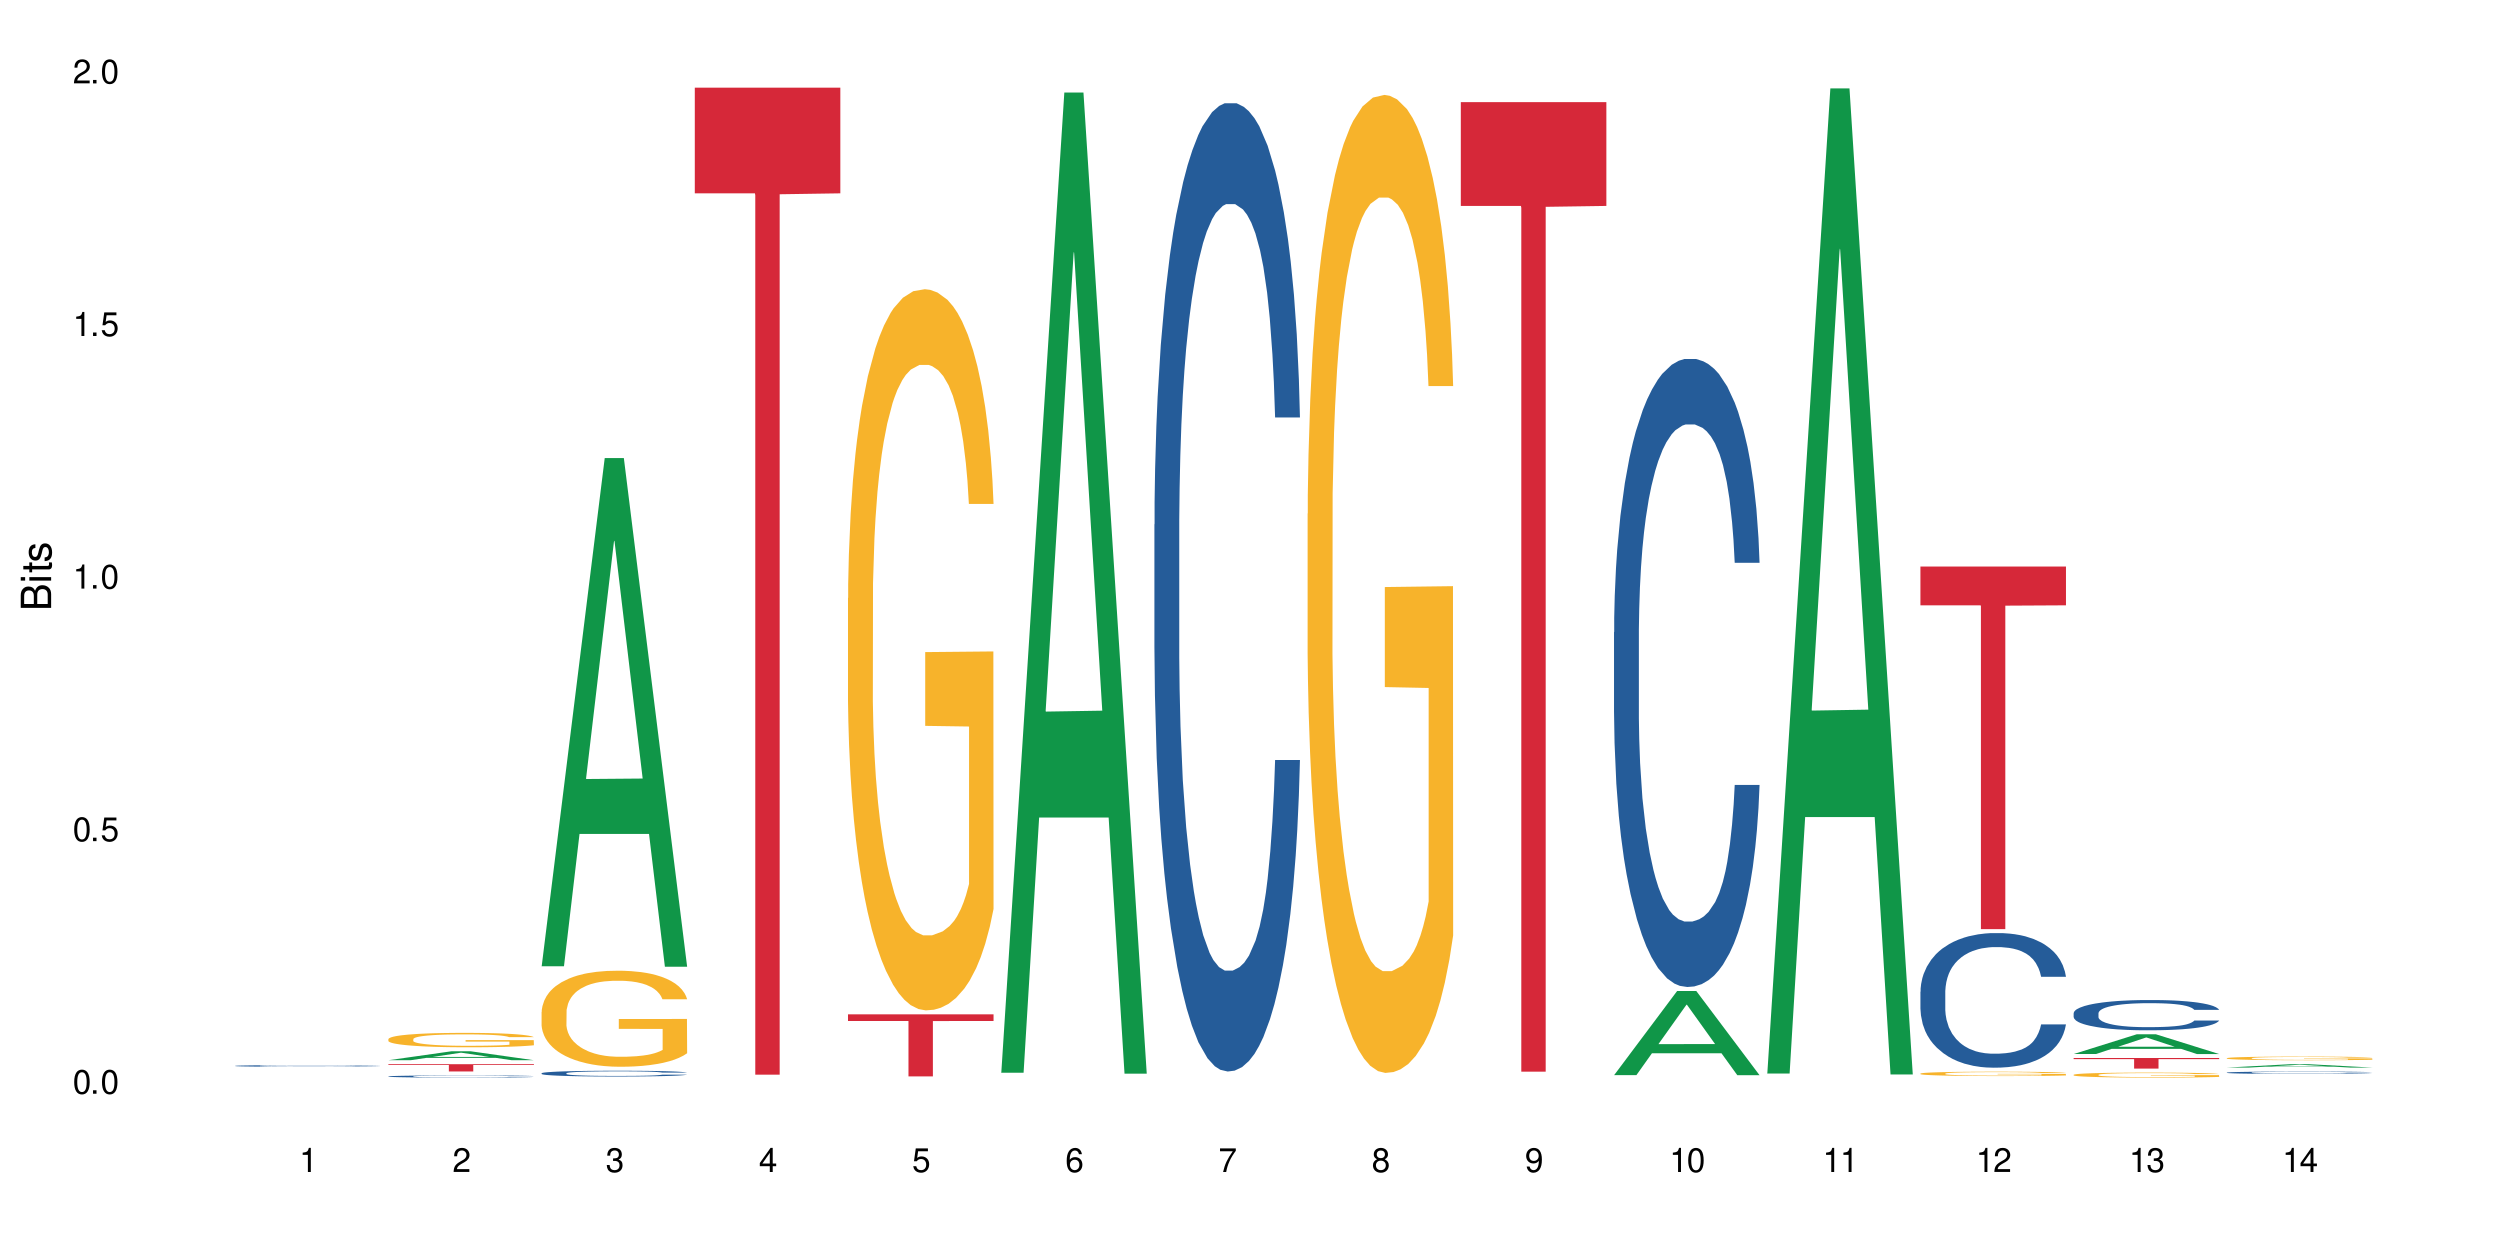 <?xml version="1.0" encoding="UTF-8"?>
<svg xmlns="http://www.w3.org/2000/svg" xmlns:xlink="http://www.w3.org/1999/xlink" width="720" height="360" viewBox="0 0 720 360">
<defs>
<g>
<g id="glyph-0-0">
</g>
<g id="glyph-0-1">
<path d="M 2.641 -6.938 C 2 -6.938 1.422 -6.656 1.078 -6.172 C 0.641 -5.562 0.406 -4.641 0.406 -3.359 C 0.406 -1.016 1.188 0.219 2.641 0.219 C 4.078 0.219 4.859 -1.016 4.859 -3.297 C 4.859 -4.641 4.656 -5.547 4.203 -6.172 C 3.844 -6.656 3.281 -6.938 2.641 -6.938 Z M 2.641 -6.188 C 3.547 -6.188 4 -5.25 4 -3.375 C 4 -1.406 3.562 -0.484 2.625 -0.484 C 1.734 -0.484 1.281 -1.438 1.281 -3.344 C 1.281 -5.25 1.734 -6.188 2.641 -6.188 Z M 2.641 -6.188 "/>
</g>
<g id="glyph-0-2">
<path d="M 1.828 -1 L 0.828 -1 L 0.828 0 L 1.828 0 Z M 1.828 -1 "/>
</g>
<g id="glyph-0-3">
<path d="M 4.562 -6.797 L 1.062 -6.797 L 0.547 -3.094 L 1.328 -3.094 C 1.719 -3.562 2.047 -3.734 2.578 -3.734 C 3.484 -3.734 4.062 -3.109 4.062 -2.094 C 4.062 -1.125 3.484 -0.531 2.578 -0.531 C 1.828 -0.531 1.375 -0.906 1.188 -1.672 L 0.328 -1.672 C 0.453 -1.109 0.547 -0.844 0.75 -0.594 C 1.125 -0.078 1.828 0.219 2.594 0.219 C 3.969 0.219 4.922 -0.781 4.922 -2.219 C 4.922 -3.562 4.031 -4.484 2.719 -4.484 C 2.25 -4.484 1.859 -4.359 1.469 -4.062 L 1.734 -5.969 L 4.562 -5.969 Z M 4.562 -6.797 "/>
</g>
<g id="glyph-0-4">
<path d="M 2.484 -4.938 L 2.484 0 L 3.328 0 L 3.328 -6.938 L 2.766 -6.938 C 2.469 -5.875 2.281 -5.734 0.984 -5.562 L 0.984 -4.938 Z M 2.484 -4.938 "/>
</g>
<g id="glyph-0-5">
<path d="M 4.859 -0.828 L 1.281 -0.828 C 1.359 -1.406 1.672 -1.781 2.5 -2.281 L 3.469 -2.828 C 4.406 -3.344 4.906 -4.062 4.906 -4.906 C 4.906 -5.484 4.672 -6.031 4.266 -6.406 C 3.859 -6.766 3.375 -6.938 2.719 -6.938 C 1.859 -6.938 1.219 -6.625 0.844 -6.031 C 0.609 -5.672 0.5 -5.234 0.484 -4.531 L 1.328 -4.531 C 1.359 -5.016 1.406 -5.281 1.531 -5.516 C 1.75 -5.938 2.188 -6.203 2.703 -6.203 C 3.469 -6.203 4.031 -5.641 4.031 -4.891 C 4.031 -4.344 3.719 -3.859 3.125 -3.516 L 2.234 -3 C 0.812 -2.172 0.406 -1.531 0.328 -0.016 L 4.859 -0.016 Z M 4.859 -0.828 "/>
</g>
<g id="glyph-0-6">
<path d="M 2.125 -3.188 L 2.578 -3.188 C 3.5 -3.188 3.984 -2.766 3.984 -1.922 C 3.984 -1.062 3.469 -0.531 2.594 -0.531 C 1.656 -0.531 1.203 -1 1.156 -2.016 L 0.312 -2.016 C 0.344 -1.453 0.438 -1.094 0.609 -0.781 C 0.953 -0.109 1.625 0.219 2.547 0.219 C 3.953 0.219 4.859 -0.625 4.859 -1.938 C 4.859 -2.828 4.516 -3.297 3.703 -3.594 C 4.344 -3.844 4.656 -4.328 4.656 -5.031 C 4.656 -6.219 3.875 -6.938 2.578 -6.938 C 1.203 -6.938 0.484 -6.172 0.453 -4.703 L 1.297 -4.703 C 1.312 -5.125 1.344 -5.359 1.453 -5.578 C 1.641 -5.969 2.062 -6.203 2.594 -6.203 C 3.344 -6.203 3.797 -5.75 3.797 -5 C 3.797 -4.516 3.609 -4.219 3.25 -4.047 C 3.016 -3.953 2.703 -3.922 2.125 -3.906 Z M 2.125 -3.188 "/>
</g>
<g id="glyph-0-7">
<path d="M 3.141 -1.672 L 3.141 0 L 3.984 0 L 3.984 -1.672 L 4.984 -1.672 L 4.984 -2.438 L 3.984 -2.438 L 3.984 -6.938 L 3.359 -6.938 L 0.266 -2.578 L 0.266 -1.672 Z M 3.141 -2.438 L 1 -2.438 L 3.141 -5.5 Z M 3.141 -2.438 "/>
</g>
<g id="glyph-0-8">
<path d="M 4.781 -5.125 C 4.609 -6.266 3.891 -6.938 2.844 -6.938 C 2.094 -6.938 1.422 -6.578 1.031 -5.953 C 0.594 -5.266 0.406 -4.422 0.406 -3.172 C 0.406 -2 0.578 -1.25 0.984 -0.641 C 1.359 -0.078 1.953 0.219 2.703 0.219 C 3.984 0.219 4.922 -0.75 4.922 -2.094 C 4.922 -3.375 4.062 -4.281 2.844 -4.281 C 2.172 -4.281 1.641 -4.031 1.281 -3.516 C 1.281 -5.234 1.828 -6.188 2.797 -6.188 C 3.391 -6.188 3.797 -5.797 3.938 -5.125 Z M 2.734 -3.531 C 3.547 -3.531 4.062 -2.953 4.062 -2.031 C 4.062 -1.156 3.484 -0.531 2.703 -0.531 C 1.922 -0.531 1.328 -1.188 1.328 -2.078 C 1.328 -2.938 1.906 -3.531 2.734 -3.531 Z M 2.734 -3.531 "/>
</g>
<g id="glyph-0-9">
<path d="M 4.984 -6.797 L 0.438 -6.797 L 0.438 -5.969 L 4.109 -5.969 C 2.5 -3.656 1.828 -2.234 1.328 0 L 2.219 0 C 2.594 -2.172 3.453 -4.047 4.984 -6.094 Z M 4.984 -6.797 "/>
</g>
<g id="glyph-0-10">
<path d="M 3.75 -3.656 C 4.469 -4.094 4.688 -4.438 4.688 -5.078 C 4.688 -6.172 3.844 -6.938 2.641 -6.938 C 1.438 -6.938 0.594 -6.172 0.594 -5.094 C 0.594 -4.438 0.812 -4.094 1.516 -3.656 C 0.734 -3.266 0.359 -2.703 0.359 -1.922 C 0.359 -0.656 1.281 0.219 2.641 0.219 C 3.984 0.219 4.922 -0.656 4.922 -1.922 C 4.922 -2.703 4.531 -3.266 3.75 -3.656 Z M 2.641 -6.188 C 3.359 -6.188 3.812 -5.75 3.812 -5.062 C 3.812 -4.406 3.344 -3.984 2.641 -3.984 C 1.922 -3.984 1.453 -4.406 1.453 -5.078 C 1.453 -5.75 1.922 -6.188 2.641 -6.188 Z M 2.641 -3.266 C 3.484 -3.266 4.062 -2.719 4.062 -1.906 C 4.062 -1.078 3.484 -0.531 2.625 -0.531 C 1.797 -0.531 1.219 -1.094 1.219 -1.906 C 1.219 -2.719 1.781 -3.266 2.641 -3.266 Z M 2.641 -3.266 "/>
</g>
<g id="glyph-0-11">
<path d="M 0.516 -1.578 C 0.672 -0.453 1.406 0.219 2.438 0.219 C 3.188 0.219 3.859 -0.141 4.266 -0.766 C 4.688 -1.453 4.891 -2.297 4.891 -3.547 C 4.891 -4.719 4.703 -5.453 4.312 -6.078 C 3.938 -6.641 3.344 -6.938 2.594 -6.938 C 1.297 -6.938 0.359 -5.969 0.359 -4.625 C 0.359 -3.344 1.234 -2.453 2.453 -2.453 C 3.094 -2.453 3.578 -2.672 4.016 -3.203 C 4 -1.484 3.469 -0.531 2.5 -0.531 C 1.906 -0.531 1.484 -0.906 1.359 -1.578 Z M 2.578 -6.203 C 3.375 -6.203 3.969 -5.531 3.969 -4.641 C 3.969 -3.797 3.391 -3.188 2.547 -3.188 C 1.734 -3.188 1.234 -3.766 1.234 -4.688 C 1.234 -5.562 1.797 -6.203 2.578 -6.203 Z M 2.578 -6.203 "/>
</g>
<g id="glyph-1-0">
</g>
<g id="glyph-1-1">
<path d="M 0 -0.953 L 0 -4.891 C 0 -5.719 -0.234 -6.344 -0.734 -6.797 C -1.188 -7.234 -1.812 -7.469 -2.5 -7.469 C -3.547 -7.469 -4.188 -7 -4.625 -5.875 C -4.984 -6.688 -5.625 -7.094 -6.531 -7.094 C -7.172 -7.094 -7.734 -6.859 -8.141 -6.391 C -8.562 -5.922 -8.75 -5.344 -8.75 -4.5 L -8.75 -0.953 Z M -4.984 -2.062 L -7.766 -2.062 L -7.766 -4.219 C -7.766 -4.844 -7.688 -5.203 -7.453 -5.5 C -7.219 -5.812 -6.859 -5.969 -6.375 -5.969 C -5.891 -5.969 -5.531 -5.812 -5.297 -5.5 C -5.062 -5.203 -4.984 -4.844 -4.984 -4.219 Z M -0.984 -2.062 L -4 -2.062 L -4 -4.781 C -4 -5.766 -3.438 -6.359 -2.484 -6.359 C -1.547 -6.359 -0.984 -5.766 -0.984 -4.781 Z M -0.984 -2.062 "/>
</g>
<g id="glyph-1-2">
<path d="M -6.281 -1.797 L -6.281 -0.797 L 0 -0.797 L 0 -1.797 Z M -8.75 -1.797 L -8.75 -0.797 L -7.484 -0.797 L -7.484 -1.797 Z M -8.75 -1.797 "/>
</g>
<g id="glyph-1-3">
<path d="M -6.281 -3.047 L -6.281 -2.016 L -8.016 -2.016 L -8.016 -1.016 L -6.281 -1.016 L -6.281 -0.172 L -5.469 -0.172 L -5.469 -1.016 L -0.719 -1.016 C -0.078 -1.016 0.281 -1.453 0.281 -2.234 C 0.281 -2.5 0.25 -2.719 0.188 -3.047 L -0.641 -3.047 C -0.609 -2.906 -0.594 -2.766 -0.594 -2.562 C -0.594 -2.141 -0.719 -2.016 -1.156 -2.016 L -5.469 -2.016 L -5.469 -3.047 Z M -6.281 -3.047 "/>
</g>
<g id="glyph-1-4">
<path d="M -4.531 -5.25 C -5.766 -5.25 -6.469 -4.422 -6.469 -2.969 C -6.469 -1.516 -5.719 -0.562 -4.547 -0.562 C -3.562 -0.562 -3.094 -1.062 -2.734 -2.562 L -2.516 -3.484 C -2.344 -4.188 -2.094 -4.469 -1.641 -4.469 C -1.047 -4.469 -0.641 -3.875 -0.641 -3 C -0.641 -2.453 -0.797 -2 -1.062 -1.75 C -1.25 -1.594 -1.422 -1.531 -1.875 -1.469 L -1.875 -0.406 C -0.422 -0.453 0.281 -1.266 0.281 -2.922 C 0.281 -4.5 -0.5 -5.516 -1.719 -5.516 C -2.656 -5.516 -3.172 -4.984 -3.469 -3.734 L -3.703 -2.766 C -3.891 -1.953 -4.156 -1.609 -4.594 -1.609 C -5.188 -1.609 -5.547 -2.125 -5.547 -2.938 C -5.547 -3.75 -5.203 -4.172 -4.531 -4.203 Z M -4.531 -5.25 "/>
</g>
</g>
</defs>
<rect x="-72" y="-36" width="864" height="432" fill="rgb(100%, 100%, 100%)" fill-opacity="1"/>
<path fill-rule="nonzero" fill="rgb(14.51%, 36.078%, 60%)" fill-opacity="1" d="M 67.73 306.965 L 67.781 306.965 L 67.781 306.957 L 67.934 306.938 L 68.293 306.918 L 68.652 306.902 L 69.57 306.879 L 70.848 306.855 L 72.18 306.836 L 73.148 306.824 L 74.02 306.816 L 76.012 306.797 L 77.289 306.789 L 78.672 306.781 L 80.355 306.777 L 81.582 306.77 L 84.344 306.766 L 86.391 306.762 L 93.441 306.762 L 94.926 306.766 L 96.562 306.766 L 97.941 306.77 L 100.344 306.781 L 102.492 306.793 L 103.461 306.801 L 104.996 306.812 L 106.172 306.828 L 106.988 306.836 L 107.91 306.855 L 108.727 306.875 L 109.34 306.895 L 109.648 306.914 L 102.492 306.914 L 102.133 306.895 L 101.723 306.883 L 100.191 306.852 L 99.117 306.84 L 98.145 306.832 L 96.816 306.824 L 95.641 306.82 L 94.414 306.816 L 93.238 306.812 L 90.988 306.809 L 87.41 306.809 L 85.418 306.812 L 84.344 306.816 L 82.812 306.824 L 81.738 306.828 L 80.461 306.836 L 79.59 306.844 L 78.516 306.855 L 77.75 306.867 L 76.883 306.879 L 76.371 306.891 L 75.91 306.902 L 75.5 306.918 L 75.195 306.934 L 74.988 306.949 L 74.887 306.965 L 74.887 307.031 L 74.988 307.047 L 75.246 307.066 L 75.91 307.09 L 76.883 307.113 L 78.004 307.133 L 79.078 307.145 L 79.691 307.152 L 80.512 307.16 L 81.789 307.168 L 83.629 307.176 L 84.703 307.18 L 86.34 307.184 L 92.27 307.184 L 93.598 307.18 L 94.977 307.176 L 96.867 307.168 L 98.043 307.164 L 99.066 307.156 L 99.832 307.145 L 100.344 307.141 L 101.109 307.125 L 101.723 307.109 L 102.184 307.098 L 102.492 307.082 L 109.648 307.082 L 109.34 307.098 L 108.883 307.117 L 108.422 307.129 L 107.707 307.145 L 106.887 307.156 L 105.711 307.172 L 104.742 307.184 L 103.461 307.191 L 102.285 307.199 L 101.008 307.207 L 99.117 307.219 L 97.891 307.223 L 96.562 307.227 L 94.977 307.227 L 92.984 307.23 L 90.836 307.234 L 86.695 307.234 L 85.109 307.23 L 83.016 307.227 L 80.41 307.219 L 78.516 307.211 L 77.035 307.203 L 75.758 307.195 L 74.324 307.184 L 72.484 307.164 L 71.359 307.148 L 70.594 307.137 L 69.723 307.121 L 69.109 307.105 L 68.395 307.082 L 67.883 307.051 L 67.73 307.027 Z M 67.73 306.965 "/>
<path fill-rule="nonzero" fill="rgb(6.275%, 58.824%, 28.235%)" fill-opacity="1" d="M 111.855 305.34 L 111.898 305.336 L 130.035 302.766 L 135.543 302.766 L 153.77 305.344 L 147.367 305.344 L 142.801 304.668 L 122.781 304.668 L 118.301 305.34 L 111.855 305.34 L 124.707 304.391 L 140.961 304.387 L 132.855 303.184 L 132.766 303.184 L 132.68 303.191 L 124.66 304.387 L 124.707 304.391 Z M 111.855 305.34 "/>
<path fill-rule="nonzero" fill="rgb(14.51%, 36.078%, 60%)" fill-opacity="1" d="M 111.855 309.996 L 111.906 309.996 L 111.906 309.984 L 112.059 309.961 L 112.418 309.934 L 112.773 309.914 L 113.695 309.883 L 114.973 309.848 L 116.301 309.824 L 117.273 309.809 L 118.141 309.797 L 120.137 309.777 L 121.414 309.766 L 122.793 309.754 L 124.48 309.746 L 125.707 309.738 L 128.469 309.73 L 130.512 309.727 L 137.566 309.727 L 139.047 309.73 L 140.684 309.734 L 142.066 309.738 L 144.469 309.754 L 146.613 309.77 L 147.586 309.777 L 149.117 309.797 L 150.293 309.812 L 151.113 309.828 L 152.031 309.848 L 152.852 309.875 L 153.465 309.902 L 153.77 309.93 L 146.613 309.93 L 146.258 309.906 L 145.848 309.887 L 145.082 309.863 L 144.312 309.848 L 143.242 309.832 L 142.27 309.82 L 140.941 309.809 L 139.766 309.801 L 138.539 309.797 L 137.363 309.793 L 135.113 309.789 L 132.504 309.789 L 131.535 309.793 L 129.539 309.797 L 128.469 309.801 L 126.934 309.809 L 125.859 309.816 L 124.582 309.828 L 123.715 309.836 L 122.641 309.852 L 121.875 309.863 L 121.004 309.883 L 120.492 309.898 L 120.031 309.914 L 119.625 309.934 L 119.316 309.953 L 119.113 309.973 L 119.012 309.996 L 119.012 310.082 L 119.113 310.105 L 119.367 310.129 L 120.031 310.164 L 121.004 310.195 L 122.129 310.219 L 123.203 310.234 L 123.816 310.242 L 124.633 310.25 L 125.91 310.262 L 127.75 310.273 L 128.824 310.277 L 130.461 310.285 L 136.391 310.285 L 137.719 310.281 L 139.102 310.277 L 140.992 310.266 L 142.168 310.258 L 143.188 310.246 L 143.957 310.234 L 144.469 310.227 L 145.234 310.207 L 145.848 310.188 L 146.309 310.168 L 146.613 310.148 L 153.77 310.148 L 153.465 310.172 L 153.004 310.195 L 152.543 310.211 L 151.828 310.23 L 151.012 310.25 L 149.836 310.27 L 148.863 310.281 L 147.586 310.297 L 146.41 310.309 L 145.133 310.316 L 143.242 310.328 L 142.012 310.336 L 140.684 310.34 L 139.102 310.344 L 137.105 310.348 L 134.961 310.352 L 130.82 310.352 L 129.234 310.348 L 127.137 310.344 L 124.531 310.332 L 122.641 310.32 L 121.156 310.312 L 119.879 310.301 L 118.449 310.285 L 116.609 310.258 L 115.484 310.238 L 114.715 310.223 L 113.848 310.199 L 113.234 310.18 L 112.52 310.148 L 112.008 310.109 L 111.855 310.078 Z M 111.855 309.996 "/>
<path fill-rule="nonzero" fill="rgb(96.863%, 70.196%, 16.863%)" fill-opacity="1" d="M 111.855 299.246 L 111.906 299.242 L 111.906 299.164 L 112.109 298.996 L 112.621 298.758 L 113.285 298.566 L 114 298.414 L 114.461 298.336 L 115.227 298.219 L 115.891 298.137 L 117.578 297.965 L 119.727 297.809 L 120.902 297.738 L 122.23 297.676 L 124.121 297.602 L 124.992 297.574 L 127.648 297.516 L 130.664 297.477 L 133.988 297.465 L 135.523 297.469 L 137.617 297.484 L 140.48 297.527 L 142.117 297.566 L 143.395 297.602 L 144.723 297.652 L 146.359 297.727 L 147.891 297.82 L 149.117 297.91 L 150.348 298.023 L 151.367 298.145 L 152.238 298.277 L 153.004 298.438 L 153.465 298.57 L 153.77 298.703 L 146.664 298.703 L 146.258 298.57 L 145.797 298.469 L 145.031 298.344 L 144.262 298.25 L 143.496 298.18 L 142.066 298.082 L 140.84 298.02 L 139.305 297.965 L 137.82 297.934 L 136.137 297.91 L 135.113 297.902 L 132.402 297.902 L 129.949 297.93 L 128.52 297.957 L 127.496 297.988 L 126.066 298.047 L 125.195 298.09 L 124.684 298.121 L 123.152 298.238 L 122.129 298.348 L 121.566 298.418 L 120.852 298.531 L 120.34 298.633 L 119.777 298.785 L 119.469 298.898 L 119.062 299.156 L 119.012 299.84 L 119.164 299.984 L 119.469 300.141 L 119.879 300.277 L 120.492 300.422 L 121.105 300.531 L 122.18 300.68 L 123.102 300.777 L 123.816 300.84 L 125.195 300.945 L 125.758 300.977 L 127.086 301.047 L 128.469 301.098 L 130.152 301.145 L 131.434 301.168 L 133.477 301.188 L 136.082 301.188 L 139.152 301.164 L 141.094 301.133 L 142.422 301.102 L 143.293 301.078 L 144.363 301.035 L 145.133 300.996 L 145.848 300.957 L 146.715 300.891 L 146.715 299.984 L 134.09 299.98 L 134.09 299.555 L 153.719 299.551 L 153.77 301.035 L 152.699 301.137 L 151.367 301.234 L 150.09 301.312 L 148.762 301.375 L 146.871 301.449 L 145.336 301.492 L 142.984 301.547 L 140.84 301.582 L 138.59 301.605 L 136.594 301.613 L 134.242 301.617 L 132.148 301.609 L 129.898 301.59 L 128.109 301.559 L 126.473 301.52 L 124.84 301.473 L 122.793 301.391 L 121.465 301.328 L 120.082 301.246 L 118.703 301.152 L 117.477 301.051 L 116.66 300.969 L 115.84 300.879 L 114.973 300.766 L 114.152 300.637 L 113.539 300.52 L 112.98 300.387 L 112.57 300.262 L 112.16 300.09 L 111.957 299.953 L 111.855 299.836 Z M 111.855 299.246 "/>
<path fill-rule="nonzero" fill="rgb(83.922%, 15.686%, 22.353%)" fill-opacity="1" d="M 111.855 306.488 L 153.77 306.488 L 153.77 306.711 L 136.301 306.715 L 136.301 308.582 L 129.273 308.582 L 129.273 306.715 L 129.172 306.711 L 111.855 306.711 Z M 111.855 306.488 "/>
<path fill-rule="nonzero" fill="rgb(6.275%, 58.824%, 28.235%)" fill-opacity="1" d="M 155.977 278.277 L 156.023 278.141 L 174.16 131.922 L 179.668 131.922 L 197.895 278.414 L 191.488 278.414 L 186.922 240.176 L 166.902 240.176 L 162.426 278.277 L 155.977 278.277 L 168.828 224.355 L 185.086 224.219 L 176.98 155.855 L 176.891 155.719 L 176.801 156.129 L 168.785 224.219 L 168.828 224.355 Z M 155.977 278.277 "/>
<path fill-rule="nonzero" fill="rgb(14.51%, 36.078%, 60%)" fill-opacity="1" d="M 155.977 309.098 L 156.027 309.094 L 156.027 309.059 L 156.18 309 L 156.539 308.93 L 156.898 308.879 L 157.816 308.789 L 159.094 308.703 L 160.426 308.633 L 161.395 308.594 L 162.266 308.562 L 164.258 308.508 L 165.535 308.48 L 166.918 308.453 L 168.602 308.426 L 169.828 308.41 L 172.59 308.387 L 174.637 308.375 L 176.219 308.371 L 179.645 308.371 L 181.688 308.379 L 183.172 308.387 L 184.809 308.398 L 186.188 308.41 L 188.59 308.445 L 190.738 308.488 L 191.707 308.512 L 193.242 308.559 L 194.418 308.605 L 195.234 308.645 L 196.156 308.703 L 196.973 308.77 L 197.586 308.848 L 197.895 308.914 L 190.738 308.914 L 190.379 308.852 L 189.969 308.805 L 189.203 308.742 L 188.438 308.699 L 187.363 308.652 L 186.391 308.625 L 185.062 308.598 L 183.887 308.578 L 182.66 308.562 L 181.484 308.555 L 179.234 308.547 L 176.629 308.547 L 175.656 308.551 L 173.664 308.562 L 172.59 308.57 L 171.059 308.594 L 169.984 308.613 L 168.707 308.645 L 167.836 308.668 L 166.762 308.707 L 165.996 308.742 L 165.129 308.793 L 164.617 308.832 L 164.156 308.875 L 163.746 308.926 L 163.441 308.977 L 163.234 309.035 L 163.133 309.09 L 163.133 309.324 L 163.234 309.379 L 163.492 309.445 L 164.156 309.539 L 165.129 309.617 L 166.25 309.684 L 167.324 309.727 L 167.938 309.75 L 168.758 309.773 L 170.035 309.805 L 171.875 309.836 L 172.949 309.848 L 174.582 309.859 L 176.27 309.863 L 178.52 309.863 L 180.512 309.859 L 181.844 309.852 L 183.223 309.84 L 185.113 309.812 L 186.289 309.789 L 187.312 309.758 L 188.078 309.73 L 188.59 309.707 L 189.355 309.66 L 189.969 309.605 L 190.43 309.555 L 190.738 309.504 L 197.895 309.504 L 197.586 309.562 L 197.129 309.621 L 196.668 309.668 L 195.953 309.719 L 195.133 309.766 L 193.957 309.82 L 192.988 309.855 L 191.707 309.895 L 190.531 309.922 L 189.254 309.949 L 187.363 309.98 L 186.137 309.992 L 184.809 310.008 L 183.223 310.02 L 181.23 310.031 L 179.082 310.035 L 177.09 310.039 L 174.941 310.035 L 173.355 310.027 L 171.262 310.016 L 168.652 309.988 L 166.762 309.961 L 165.281 309.93 L 164.004 309.898 L 162.57 309.859 L 160.73 309.793 L 159.605 309.738 L 158.84 309.695 L 157.969 309.637 L 157.355 309.586 L 156.641 309.5 L 156.129 309.391 L 155.977 309.309 Z M 155.977 309.098 "/>
<path fill-rule="nonzero" fill="rgb(96.863%, 70.196%, 16.863%)" fill-opacity="1" d="M 155.977 291.41 L 156.027 291.387 L 156.027 290.879 L 156.234 289.742 L 156.742 288.176 L 157.41 286.887 L 158.125 285.879 L 158.582 285.348 L 159.352 284.59 L 160.016 284.031 L 161.703 282.895 L 163.848 281.836 L 165.023 281.379 L 166.355 280.949 L 168.246 280.469 L 169.113 280.293 L 171.773 279.891 L 174.789 279.637 L 178.109 279.562 L 179.645 279.586 L 181.742 279.688 L 184.602 279.965 L 186.238 280.219 L 187.516 280.469 L 188.848 280.797 L 190.48 281.305 L 192.016 281.91 L 193.242 282.516 L 194.469 283.273 L 195.492 284.082 L 196.359 284.969 L 197.129 286.027 L 197.586 286.914 L 197.895 287.797 L 190.789 287.797 L 190.379 286.914 L 189.918 286.23 L 189.152 285.398 L 188.387 284.789 L 187.617 284.312 L 186.188 283.652 L 184.961 283.25 L 183.426 282.895 L 181.945 282.668 L 180.258 282.516 L 179.234 282.465 L 176.527 282.465 L 174.074 282.645 L 172.641 282.844 L 171.617 283.047 L 170.188 283.426 L 169.32 283.73 L 168.809 283.934 L 167.273 284.715 L 166.25 285.422 L 165.688 285.902 L 164.973 286.66 L 164.461 287.344 L 163.898 288.352 L 163.594 289.109 L 163.184 290.828 L 163.133 295.379 L 163.285 296.336 L 163.594 297.375 L 164.004 298.281 L 164.617 299.242 L 165.23 299.977 L 166.305 300.961 L 167.223 301.617 L 167.938 302.047 L 169.32 302.73 L 169.883 302.957 L 171.211 303.41 L 172.59 303.766 L 174.277 304.07 L 175.555 304.219 L 177.602 304.348 L 180.207 304.348 L 183.273 304.195 L 185.215 303.992 L 186.547 303.793 L 187.414 303.613 L 188.488 303.336 L 189.254 303.082 L 189.969 302.805 L 190.84 302.375 L 190.84 296.336 L 178.215 296.312 L 178.215 293.48 L 197.844 293.457 L 197.895 303.336 L 196.82 304.02 L 195.492 304.676 L 194.215 305.18 L 192.883 305.609 L 190.992 306.09 L 189.461 306.395 L 187.109 306.746 L 184.961 306.977 L 182.711 307.125 L 180.719 307.203 L 178.367 307.227 L 176.27 307.176 L 174.023 307.023 L 172.234 306.824 L 170.598 306.57 L 168.961 306.242 L 166.918 305.711 L 165.586 305.281 L 164.207 304.75 L 162.828 304.121 L 161.602 303.438 L 160.781 302.906 L 159.965 302.301 L 159.094 301.543 L 158.277 300.684 L 157.664 299.898 L 157.102 299.016 L 156.691 298.184 L 156.285 297.047 L 156.078 296.137 L 155.977 295.352 Z M 155.977 291.41 "/>
<path fill-rule="nonzero" fill="rgb(83.922%, 15.686%, 22.353%)" fill-opacity="1" d="M 200.102 25.254 L 242.016 25.254 L 242.016 55.68 L 224.547 55.949 L 224.547 309.496 L 217.52 309.496 L 217.52 56.215 L 217.418 55.68 L 200.102 55.68 Z M 200.102 25.254 "/>
<path fill-rule="nonzero" fill="rgb(96.863%, 70.196%, 16.863%)" fill-opacity="1" d="M 244.223 172.25 L 244.273 172.062 L 244.273 168.27 L 244.477 159.73 L 244.988 147.973 L 245.652 138.297 L 246.371 130.711 L 246.828 126.727 L 247.598 121.039 L 248.262 116.863 L 249.949 108.328 L 252.094 100.363 L 253.27 96.949 L 254.602 93.723 L 256.492 90.121 L 257.359 88.793 L 260.02 85.758 L 263.035 83.859 L 266.355 83.293 L 267.891 83.48 L 269.988 84.242 L 272.848 86.328 L 274.484 88.223 L 275.762 90.121 L 277.094 92.586 L 278.727 96.379 L 280.262 100.934 L 281.488 105.484 L 282.715 111.176 L 283.738 117.246 L 284.605 123.883 L 285.371 131.852 L 285.832 138.488 L 286.141 145.129 L 279.035 145.129 L 278.625 138.488 L 278.164 133.367 L 277.398 127.109 L 276.633 122.555 L 275.863 118.953 L 274.434 114.02 L 273.207 110.984 L 271.672 108.328 L 270.191 106.621 L 268.504 105.484 L 267.48 105.105 L 264.773 105.105 L 262.32 106.434 L 260.887 107.949 L 259.863 109.469 L 258.434 112.312 L 257.566 114.59 L 257.055 116.105 L 255.52 121.988 L 254.496 127.297 L 253.934 130.902 L 253.219 136.59 L 252.707 141.711 L 252.145 149.301 L 251.84 154.992 L 251.43 167.887 L 251.379 202.031 L 251.531 209.238 L 251.84 217.016 L 252.25 223.844 L 252.863 231.051 L 253.477 236.551 L 254.547 243.949 L 255.469 248.883 L 256.184 252.105 L 257.566 257.227 L 258.129 258.934 L 259.457 262.348 L 260.836 265.004 L 262.523 267.281 L 263.801 268.418 L 265.848 269.367 L 268.453 269.367 L 271.52 268.227 L 273.461 266.711 L 274.793 265.191 L 275.66 263.867 L 276.734 261.777 L 277.5 259.883 L 278.215 257.797 L 279.086 254.57 L 279.086 209.238 L 266.461 209.047 L 266.461 187.805 L 286.09 187.613 L 286.141 261.777 L 285.066 266.898 L 283.738 271.832 L 282.461 275.625 L 281.129 278.852 L 279.238 282.453 L 277.707 284.73 L 275.355 287.387 L 273.207 289.094 L 270.957 290.23 L 268.965 290.801 L 266.613 290.988 L 264.516 290.609 L 262.27 289.473 L 260.477 287.953 L 258.844 286.059 L 257.207 283.594 L 255.164 279.609 L 253.832 276.383 L 252.453 272.402 L 251.074 267.66 L 249.848 262.539 L 249.027 258.555 L 248.211 254.004 L 247.34 248.312 L 246.523 241.863 L 245.91 235.984 L 245.348 229.344 L 244.938 223.086 L 244.531 214.551 L 244.324 207.723 L 244.223 201.84 Z M 244.223 172.25 "/>
<path fill-rule="nonzero" fill="rgb(83.922%, 15.686%, 22.353%)" fill-opacity="1" d="M 244.223 292.133 L 286.141 292.133 L 286.141 294.047 L 268.672 294.062 L 268.672 309.996 L 261.641 309.996 L 261.641 294.078 L 261.539 294.047 L 244.223 294.047 Z M 244.223 292.133 "/>
<path fill-rule="nonzero" fill="rgb(6.275%, 58.824%, 28.235%)" fill-opacity="1" d="M 288.348 308.941 L 288.391 308.676 L 306.527 26.648 L 312.035 26.648 L 330.262 309.207 L 323.859 309.207 L 319.289 235.449 L 299.273 235.449 L 294.793 308.941 L 288.348 308.941 L 301.199 204.938 L 317.453 204.672 L 309.348 72.812 L 309.258 72.547 L 309.172 73.344 L 301.152 204.672 L 301.199 204.938 Z M 288.348 308.941 "/>
<path fill-rule="nonzero" fill="rgb(14.51%, 36.078%, 60%)" fill-opacity="1" d="M 332.469 151.07 L 332.52 150.812 L 332.52 144.695 L 332.672 135.008 L 333.031 122.773 L 333.391 114.363 L 334.309 99.324 L 335.586 84.793 L 336.918 73.578 L 337.887 66.949 L 338.758 61.852 L 340.75 52.422 L 342.027 47.578 L 343.406 43.246 L 345.094 38.91 L 346.32 36.363 L 349.082 32.285 L 351.129 30.5 L 352.711 29.734 L 356.137 29.734 L 358.18 30.754 L 359.664 32.027 L 361.301 34.066 L 362.68 36.363 L 365.082 41.969 L 367.23 49.105 L 368.199 53.188 L 369.734 61.086 L 370.91 68.734 L 371.727 75.363 L 372.648 84.793 L 373.465 96.266 L 374.078 109.266 L 374.387 120.227 L 367.23 120.227 L 366.871 110.027 L 366.461 102.129 L 365.695 91.676 L 364.93 84.285 L 363.855 76.891 L 362.883 72.047 L 361.555 67.207 L 360.379 64.148 L 359.152 61.852 L 357.977 60.324 L 355.727 58.793 L 353.121 58.793 L 352.148 59.305 L 350.156 61.344 L 349.082 63.129 L 347.547 66.695 L 346.477 70.008 L 345.199 75.109 L 344.328 79.441 L 343.254 86.066 L 342.488 91.93 L 341.617 100.344 L 341.109 106.715 L 340.648 113.852 L 340.238 122.266 L 339.934 131.188 L 339.727 140.617 L 339.625 149.793 L 339.625 189.305 L 339.727 198.48 L 339.984 209.188 L 340.648 224.734 L 341.617 238.246 L 342.742 248.953 L 343.816 256.598 L 344.43 260.168 L 345.25 264.246 L 346.527 269.344 L 348.367 274.441 L 349.441 276.48 L 351.074 278.52 L 352.762 279.539 L 355.012 279.539 L 357.004 278.52 L 358.336 277.246 L 359.715 275.207 L 361.605 270.871 L 362.781 266.793 L 363.805 261.953 L 364.57 257.109 L 365.082 253.031 L 365.848 245.129 L 366.461 236.461 L 366.922 227.539 L 367.23 218.871 L 374.387 218.871 L 374.078 229.07 L 373.617 239.012 L 373.16 246.402 L 372.441 255.324 L 371.625 263.227 L 370.449 272.148 L 369.477 278.012 L 368.199 284.383 L 367.023 289.227 L 365.746 293.559 L 363.855 298.656 L 362.629 301.207 L 361.301 303.5 L 359.715 305.539 L 357.723 307.324 L 355.574 308.344 L 353.582 308.598 L 351.434 308.09 L 349.848 307.07 L 347.754 304.773 L 345.145 300.188 L 343.254 295.344 L 341.773 290.5 L 340.496 285.402 L 339.062 278.52 L 337.223 267.305 L 336.098 258.637 L 335.332 251.5 L 334.461 241.559 L 333.848 232.637 L 333.133 218.363 L 332.621 200.266 L 332.469 186.246 Z M 332.469 151.07 "/>
<path fill-rule="nonzero" fill="rgb(6.275%, 58.824%, 28.235%)" fill-opacity="1" d="M 376.594 310.16 L 376.637 310.16 L 394.773 310.148 L 400.281 310.148 L 418.508 310.16 L 376.594 310.16 L 389.445 310.156 L 405.699 310.156 L 397.594 310.152 L 397.414 310.152 L 389.398 310.156 L 389.445 310.156 Z M 376.594 310.16 "/>
<path fill-rule="nonzero" fill="rgb(96.863%, 70.196%, 16.863%)" fill-opacity="1" d="M 376.594 147.977 L 376.645 147.719 L 376.645 142.574 L 376.848 130.996 L 377.359 115.051 L 378.023 101.93 L 378.738 91.641 L 379.199 86.238 L 379.965 78.52 L 380.629 72.863 L 382.316 61.285 L 384.465 50.484 L 385.641 45.852 L 386.969 41.48 L 388.859 36.594 L 389.73 34.793 L 392.387 30.676 L 395.402 28.102 L 398.727 27.332 L 400.258 27.59 L 402.355 28.617 L 405.219 31.445 L 406.855 34.02 L 408.133 36.594 L 409.461 39.938 L 411.098 45.082 L 412.629 51.254 L 413.855 57.43 L 415.082 65.145 L 416.105 73.375 L 416.977 82.379 L 417.742 93.184 L 418.203 102.188 L 418.508 111.191 L 411.402 111.191 L 410.996 102.188 L 410.535 95.242 L 409.766 86.754 L 409 80.578 L 408.234 75.691 L 406.801 69.004 L 405.574 64.887 L 404.043 61.285 L 402.559 58.973 L 400.871 57.43 L 399.852 56.914 L 397.141 56.914 L 394.688 58.715 L 393.258 60.773 L 392.234 62.828 L 390.801 66.688 L 389.934 69.777 L 389.422 71.832 L 387.891 79.809 L 386.867 87.012 L 386.305 91.898 L 385.59 99.613 L 385.078 106.559 L 384.516 116.852 L 384.207 124.566 L 383.801 142.059 L 383.75 188.363 L 383.902 198.137 L 384.207 208.684 L 384.617 217.945 L 385.23 227.719 L 385.844 235.18 L 386.918 245.211 L 387.836 251.898 L 388.555 256.273 L 389.934 263.219 L 390.496 265.531 L 391.824 270.164 L 393.207 273.766 L 394.891 276.852 L 396.172 278.395 L 398.215 279.68 L 400.82 279.68 L 403.891 278.137 L 405.832 276.078 L 407.16 274.02 L 408.031 272.219 L 409.102 269.391 L 409.871 266.82 L 410.586 263.988 L 411.453 259.617 L 411.453 198.137 L 398.828 197.879 L 398.828 169.07 L 418.457 168.812 L 418.508 269.391 L 417.434 276.336 L 416.105 283.023 L 414.828 288.168 L 413.5 292.543 L 411.609 297.43 L 410.074 300.516 L 407.723 304.117 L 405.574 306.434 L 403.328 307.977 L 401.332 308.746 L 398.98 309.004 L 396.887 308.492 L 394.637 306.949 L 392.848 304.891 L 391.211 302.316 L 389.574 298.973 L 387.531 293.57 L 386.203 289.199 L 384.82 283.797 L 383.441 277.363 L 382.215 270.418 L 381.398 265.02 L 380.578 258.844 L 379.711 251.129 L 378.891 242.383 L 378.277 234.406 L 377.715 225.402 L 377.309 216.914 L 376.898 205.34 L 376.695 196.078 L 376.594 188.105 Z M 376.594 147.977 "/>
<path fill-rule="nonzero" fill="rgb(83.922%, 15.686%, 22.353%)" fill-opacity="1" d="M 420.715 29.414 L 462.633 29.414 L 462.633 59.305 L 445.16 59.566 L 445.16 308.641 L 438.133 308.641 L 438.133 59.828 L 438.031 59.305 L 420.715 59.305 Z M 420.715 29.414 "/>
<path fill-rule="nonzero" fill="rgb(6.275%, 58.824%, 28.235%)" fill-opacity="1" d="M 464.836 309.641 L 464.883 309.617 L 483.02 285.402 L 488.527 285.402 L 506.754 309.664 L 500.352 309.664 L 495.781 303.332 L 475.766 303.332 L 471.285 309.641 L 464.836 309.641 L 477.691 300.711 L 493.945 300.688 L 485.84 289.367 L 485.75 289.344 L 485.66 289.414 L 477.645 300.688 L 477.691 300.711 Z M 464.836 309.641 "/>
<path fill-rule="nonzero" fill="rgb(14.51%, 36.078%, 60%)" fill-opacity="1" d="M 464.836 182.086 L 464.891 181.922 L 464.891 177.953 L 465.043 171.672 L 465.398 163.738 L 465.758 158.281 L 466.68 148.527 L 467.957 139.102 L 469.285 131.828 L 470.258 127.531 L 471.125 124.223 L 473.117 118.105 L 474.398 114.965 L 475.777 112.156 L 477.465 109.344 L 478.691 107.691 L 481.453 105.047 L 483.496 103.891 L 485.082 103.395 L 488.504 103.395 L 490.551 104.055 L 492.031 104.883 L 493.668 106.203 L 495.047 107.691 L 497.453 111.328 L 499.598 115.957 L 500.57 118.602 L 502.102 123.727 L 503.277 128.688 L 504.098 132.984 L 505.016 139.102 L 505.836 146.543 L 506.449 154.973 L 506.754 162.082 L 499.598 162.082 L 499.242 155.469 L 498.832 150.344 L 498.066 143.566 L 497.297 138.773 L 496.223 133.977 L 495.254 130.836 L 493.926 127.695 L 492.75 125.711 L 491.523 124.223 L 490.348 123.23 L 488.098 122.238 L 485.488 122.238 L 484.52 122.57 L 482.523 123.895 L 481.453 125.051 L 479.918 127.367 L 478.844 129.516 L 477.566 132.82 L 476.695 135.633 L 475.625 139.93 L 474.855 143.73 L 473.988 149.188 L 473.477 153.32 L 473.016 157.949 L 472.609 163.406 L 472.301 169.191 L 472.098 175.309 L 471.996 181.262 L 471.996 206.887 L 472.098 212.84 L 472.352 219.781 L 473.016 229.867 L 473.988 238.629 L 475.113 245.574 L 476.188 250.531 L 476.801 252.848 L 477.617 255.492 L 478.895 258.797 L 480.734 262.105 L 481.809 263.426 L 483.445 264.75 L 485.133 265.41 L 487.383 265.41 L 489.375 264.75 L 490.703 263.922 L 492.082 262.602 L 493.977 259.789 L 495.152 257.145 L 496.172 254.004 L 496.941 250.863 L 497.453 248.219 L 498.219 243.094 L 498.832 237.473 L 499.293 231.684 L 499.598 226.062 L 506.754 226.062 L 506.449 232.676 L 505.988 239.125 L 505.527 243.918 L 504.812 249.707 L 503.996 254.832 L 502.82 260.617 L 501.848 264.418 L 500.57 268.551 L 499.395 271.695 L 498.117 274.504 L 496.223 277.812 L 494.996 279.465 L 493.668 280.953 L 492.082 282.273 L 490.09 283.434 L 487.941 284.094 L 485.949 284.258 L 483.801 283.93 L 482.219 283.266 L 480.121 281.777 L 477.516 278.801 L 475.625 275.66 L 474.141 272.52 L 472.863 269.215 L 471.434 264.75 L 469.594 257.477 L 468.469 251.855 L 467.699 247.227 L 466.832 240.777 L 466.219 234.992 L 465.504 225.734 L 464.992 213.996 L 464.836 204.902 Z M 464.836 182.086 "/>
<path fill-rule="nonzero" fill="rgb(6.275%, 58.824%, 28.235%)" fill-opacity="1" d="M 508.961 309.172 L 509.004 308.902 L 527.145 25.457 L 532.652 25.457 L 550.879 309.438 L 544.473 309.438 L 539.906 235.309 L 519.887 235.309 L 515.41 309.172 L 508.961 309.172 L 521.812 204.645 L 538.07 204.379 L 529.965 71.855 L 529.875 71.586 L 529.785 72.387 L 521.77 204.379 L 521.812 204.645 Z M 508.961 309.172 "/>
<path fill-rule="nonzero" fill="rgb(14.51%, 36.078%, 60%)" fill-opacity="1" d="M 553.082 285.605 L 553.137 285.57 L 553.137 284.719 L 553.289 283.371 L 553.645 281.672 L 554.004 280.504 L 554.926 278.414 L 556.203 276.395 L 557.531 274.832 L 558.504 273.914 L 559.371 273.203 L 561.363 271.895 L 562.645 271.219 L 564.023 270.617 L 565.711 270.016 L 566.938 269.66 L 569.695 269.094 L 571.742 268.848 L 573.328 268.738 L 576.75 268.738 L 578.797 268.883 L 580.277 269.059 L 581.914 269.344 L 583.293 269.66 L 585.695 270.441 L 587.844 271.434 L 588.816 272 L 590.348 273.098 L 591.523 274.16 L 592.344 275.082 L 593.262 276.395 L 594.082 277.988 L 594.695 279.793 L 595 281.316 L 587.844 281.316 L 587.484 279.898 L 587.078 278.801 L 586.312 277.348 L 585.543 276.32 L 584.469 275.293 L 583.5 274.621 L 582.172 273.949 L 580.996 273.523 L 579.766 273.203 L 578.59 272.992 L 576.344 272.777 L 573.734 272.777 L 572.766 272.852 L 570.77 273.133 L 569.695 273.383 L 568.164 273.879 L 567.09 274.336 L 565.812 275.047 L 564.941 275.648 L 563.871 276.57 L 563.102 277.387 L 562.234 278.555 L 561.723 279.441 L 561.262 280.434 L 560.855 281.602 L 560.547 282.84 L 560.344 284.152 L 560.242 285.426 L 560.242 290.918 L 560.344 292.195 L 560.598 293.684 L 561.262 295.844 L 562.234 297.723 L 563.359 299.211 L 564.434 300.273 L 565.047 300.77 L 565.863 301.336 L 567.141 302.043 L 568.98 302.754 L 570.055 303.035 L 571.691 303.32 L 573.379 303.461 L 575.625 303.461 L 577.621 303.32 L 578.949 303.141 L 580.328 302.859 L 582.223 302.258 L 583.398 301.688 L 584.418 301.016 L 585.188 300.344 L 585.695 299.777 L 586.465 298.68 L 587.078 297.473 L 587.539 296.234 L 587.844 295.027 L 595 295.027 L 594.695 296.445 L 594.234 297.828 L 593.773 298.855 L 593.059 300.094 L 592.242 301.195 L 591.066 302.434 L 590.094 303.25 L 588.816 304.133 L 587.641 304.809 L 586.363 305.41 L 584.469 306.117 L 583.242 306.473 L 581.914 306.793 L 580.328 307.074 L 578.336 307.324 L 576.188 307.465 L 574.195 307.5 L 572.047 307.43 L 570.465 307.289 L 568.367 306.969 L 565.762 306.332 L 563.871 305.656 L 562.387 304.984 L 561.109 304.277 L 559.68 303.32 L 557.836 301.762 L 556.715 300.555 L 555.945 299.562 L 555.078 298.184 L 554.465 296.941 L 553.75 294.957 L 553.238 292.441 L 553.082 290.492 Z M 553.082 285.605 "/>
<path fill-rule="nonzero" fill="rgb(96.863%, 70.196%, 16.863%)" fill-opacity="1" d="M 553.082 309.184 L 553.137 309.184 L 553.137 309.16 L 553.34 309.109 L 553.852 309.035 L 554.516 308.977 L 555.23 308.934 L 555.691 308.906 L 556.457 308.875 L 557.121 308.848 L 558.809 308.797 L 560.957 308.75 L 562.133 308.727 L 563.461 308.707 L 565.352 308.688 L 566.223 308.68 L 568.879 308.66 L 571.895 308.648 L 575.219 308.645 L 576.75 308.645 L 578.848 308.652 L 581.711 308.664 L 583.348 308.676 L 584.625 308.688 L 585.953 308.699 L 587.59 308.723 L 589.121 308.75 L 590.348 308.777 L 591.574 308.812 L 592.598 308.852 L 593.469 308.891 L 594.234 308.938 L 594.695 308.98 L 595 309.02 L 587.895 309.02 L 587.484 308.98 L 587.027 308.949 L 586.258 308.91 L 585.492 308.883 L 584.727 308.859 L 583.293 308.832 L 582.066 308.812 L 580.535 308.797 L 579.051 308.785 L 577.363 308.777 L 573.633 308.777 L 571.18 308.785 L 569.75 308.793 L 568.727 308.805 L 567.293 308.82 L 566.426 308.836 L 565.914 308.844 L 564.383 308.879 L 563.359 308.91 L 562.797 308.934 L 562.082 308.969 L 561.57 309 L 561.008 309.043 L 560.699 309.078 L 560.293 309.156 L 560.242 309.363 L 560.395 309.406 L 560.699 309.457 L 561.109 309.496 L 561.723 309.539 L 562.336 309.574 L 563.41 309.617 L 564.328 309.648 L 565.047 309.668 L 566.426 309.699 L 566.988 309.711 L 568.316 309.73 L 569.695 309.746 L 571.383 309.758 L 572.66 309.766 L 574.707 309.773 L 577.312 309.773 L 580.383 309.766 L 582.324 309.758 L 583.652 309.746 L 584.52 309.738 L 585.594 309.727 L 586.363 309.715 L 587.078 309.703 L 587.945 309.684 L 587.945 309.406 L 575.32 309.406 L 575.32 309.277 L 594.949 309.277 L 595 309.727 L 593.926 309.758 L 592.598 309.789 L 591.32 309.809 L 589.992 309.828 L 588.102 309.852 L 586.566 309.867 L 584.215 309.883 L 582.066 309.891 L 579.82 309.898 L 577.824 309.902 L 573.379 309.902 L 571.129 309.895 L 569.34 309.887 L 567.703 309.875 L 566.066 309.859 L 564.023 309.836 L 562.695 309.816 L 561.312 309.789 L 559.934 309.762 L 558.707 309.73 L 557.891 309.707 L 557.07 309.68 L 556.203 309.645 L 555.383 309.605 L 554.77 309.57 L 554.207 309.531 L 553.801 309.492 L 553.391 309.441 L 553.188 309.398 L 553.082 309.363 Z M 553.082 309.184 "/>
<path fill-rule="nonzero" fill="rgb(83.922%, 15.686%, 22.353%)" fill-opacity="1" d="M 553.082 163.152 L 595 163.152 L 595 174.332 L 577.531 174.43 L 577.531 267.594 L 570.504 267.594 L 570.504 174.527 L 570.402 174.332 L 553.082 174.332 Z M 553.082 163.152 "/>
<path fill-rule="nonzero" fill="rgb(6.275%, 58.824%, 28.235%)" fill-opacity="1" d="M 597.207 303.559 L 597.25 303.555 L 615.391 297.871 L 620.898 297.871 L 639.125 303.566 L 632.719 303.566 L 628.152 302.078 L 608.133 302.078 L 603.656 303.559 L 597.207 303.559 L 610.059 301.465 L 626.316 301.461 L 618.211 298.801 L 618.121 298.797 L 618.031 298.812 L 610.016 301.461 L 610.059 301.465 Z M 597.207 303.559 "/>
<path fill-rule="nonzero" fill="rgb(14.51%, 36.078%, 60%)" fill-opacity="1" d="M 597.207 291.805 L 597.258 291.797 L 597.258 291.605 L 597.41 291.301 L 597.77 290.918 L 598.125 290.656 L 599.047 290.188 L 600.324 289.73 L 601.652 289.383 L 602.625 289.176 L 603.496 289.016 L 605.488 288.719 L 606.766 288.57 L 608.145 288.434 L 609.832 288.297 L 611.059 288.219 L 613.82 288.09 L 615.863 288.035 L 617.449 288.012 L 620.875 288.012 L 622.918 288.043 L 624.402 288.082 L 626.039 288.145 L 627.418 288.219 L 629.82 288.395 L 631.969 288.617 L 632.938 288.742 L 634.473 288.992 L 635.648 289.23 L 636.465 289.438 L 637.387 289.73 L 638.203 290.09 L 638.816 290.496 L 639.125 290.84 L 631.969 290.84 L 631.609 290.52 L 631.199 290.273 L 630.434 289.945 L 629.668 289.715 L 628.594 289.484 L 627.621 289.332 L 626.293 289.184 L 625.117 289.086 L 623.891 289.016 L 622.715 288.969 L 620.465 288.918 L 617.859 288.918 L 616.887 288.934 L 614.895 289 L 613.82 289.055 L 612.285 289.168 L 611.215 289.27 L 609.934 289.43 L 609.066 289.566 L 607.992 289.773 L 607.227 289.953 L 606.355 290.219 L 605.848 290.418 L 605.387 290.641 L 604.977 290.902 L 604.672 291.184 L 604.465 291.477 L 604.363 291.762 L 604.363 293 L 604.465 293.285 L 604.723 293.621 L 605.387 294.105 L 606.355 294.527 L 607.48 294.863 L 608.555 295.102 L 609.168 295.215 L 609.988 295.34 L 611.266 295.5 L 613.105 295.66 L 614.18 295.723 L 615.812 295.785 L 617.5 295.82 L 619.75 295.82 L 621.742 295.785 L 623.074 295.746 L 624.453 295.684 L 626.344 295.547 L 627.52 295.422 L 628.543 295.27 L 629.309 295.117 L 629.82 294.992 L 630.586 294.742 L 631.199 294.473 L 631.66 294.195 L 631.969 293.922 L 639.125 293.922 L 638.816 294.242 L 638.355 294.551 L 637.898 294.781 L 637.18 295.062 L 636.363 295.309 L 635.188 295.586 L 634.215 295.77 L 632.938 295.969 L 631.762 296.121 L 630.484 296.258 L 628.594 296.418 L 627.367 296.496 L 626.039 296.566 L 624.453 296.633 L 622.461 296.688 L 620.312 296.719 L 618.32 296.727 L 616.172 296.711 L 614.586 296.68 L 612.492 296.609 L 609.883 296.465 L 607.992 296.312 L 606.512 296.16 L 605.23 296.004 L 603.801 295.785 L 601.961 295.438 L 600.836 295.164 L 600.07 294.941 L 599.199 294.633 L 598.586 294.352 L 597.871 293.906 L 597.359 293.34 L 597.207 292.902 Z M 597.207 291.805 "/>
<path fill-rule="nonzero" fill="rgb(96.863%, 70.196%, 16.863%)" fill-opacity="1" d="M 597.207 309.527 L 597.258 309.527 L 597.258 309.5 L 597.461 309.441 L 597.973 309.359 L 598.637 309.293 L 599.355 309.238 L 599.812 309.211 L 600.582 309.172 L 601.246 309.145 L 602.934 309.082 L 605.078 309.027 L 606.254 309.004 L 607.582 308.98 L 609.477 308.957 L 610.344 308.949 L 613.004 308.926 L 616.02 308.914 L 619.34 308.91 L 620.875 308.91 L 622.969 308.918 L 625.832 308.93 L 627.469 308.945 L 628.746 308.957 L 630.074 308.973 L 631.711 309 L 633.246 309.031 L 634.473 309.062 L 635.699 309.102 L 636.723 309.145 L 637.59 309.191 L 638.355 309.246 L 638.816 309.293 L 639.125 309.34 L 632.02 309.34 L 631.609 309.293 L 631.148 309.258 L 630.383 309.215 L 629.617 309.184 L 628.848 309.156 L 627.418 309.121 L 626.191 309.102 L 624.656 309.082 L 623.176 309.07 L 621.488 309.062 L 617.758 309.062 L 615.301 309.07 L 613.871 309.082 L 612.848 309.09 L 611.418 309.109 L 610.547 309.125 L 610.039 309.137 L 608.504 309.18 L 607.48 309.215 L 606.918 309.238 L 606.203 309.281 L 605.691 309.316 L 605.129 309.367 L 604.824 309.406 L 604.414 309.496 L 604.363 309.734 L 604.516 309.785 L 604.824 309.836 L 605.23 309.887 L 605.848 309.934 L 606.461 309.973 L 607.531 310.023 L 608.453 310.059 L 609.168 310.082 L 610.547 310.117 L 611.109 310.129 L 612.441 310.152 L 613.82 310.172 L 615.508 310.188 L 616.785 310.195 L 618.828 310.203 L 621.438 310.203 L 624.504 310.191 L 626.445 310.184 L 627.777 310.172 L 628.645 310.164 L 629.719 310.148 L 630.484 310.137 L 631.199 310.121 L 632.07 310.098 L 632.07 309.785 L 619.441 309.781 L 619.441 309.637 L 639.074 309.633 L 639.125 310.148 L 638.051 310.184 L 636.723 310.219 L 635.441 310.246 L 634.113 310.266 L 632.223 310.293 L 630.688 310.309 L 628.336 310.328 L 626.191 310.34 L 623.941 310.348 L 621.949 310.352 L 619.598 310.352 L 617.5 310.348 L 615.25 310.34 L 613.461 310.332 L 611.828 310.316 L 610.191 310.301 L 608.145 310.273 L 606.816 310.25 L 605.438 310.223 L 604.055 310.188 L 602.828 310.152 L 602.012 310.125 L 601.195 310.094 L 600.324 310.055 L 599.508 310.012 L 598.895 309.969 L 598.332 309.922 L 597.922 309.879 L 597.512 309.82 L 597.309 309.773 L 597.207 309.734 Z M 597.207 309.527 "/>
<path fill-rule="nonzero" fill="rgb(83.922%, 15.686%, 22.353%)" fill-opacity="1" d="M 597.207 304.711 L 639.125 304.711 L 639.125 305.039 L 621.652 305.039 L 621.652 307.766 L 614.625 307.766 L 614.625 305.043 L 614.523 305.039 L 597.207 305.039 Z M 597.207 304.711 "/>
<path fill-rule="nonzero" fill="rgb(6.275%, 58.824%, 28.235%)" fill-opacity="1" d="M 641.328 307.461 L 641.375 307.461 L 659.512 306.492 L 665.02 306.492 L 683.246 307.461 L 676.844 307.461 L 672.273 307.207 L 652.258 307.207 L 647.777 307.461 L 641.328 307.461 L 654.184 307.105 L 670.438 307.102 L 662.332 306.648 L 662.242 306.648 L 662.152 306.652 L 654.137 307.102 L 654.184 307.105 Z M 641.328 307.461 "/>
<path fill-rule="nonzero" fill="rgb(14.51%, 36.078%, 60%)" fill-opacity="1" d="M 641.328 308.906 L 641.383 308.906 L 641.383 308.891 L 641.535 308.867 L 641.891 308.836 L 642.25 308.816 L 643.172 308.777 L 644.449 308.742 L 645.777 308.715 L 646.75 308.699 L 647.617 308.688 L 649.609 308.664 L 650.891 308.652 L 652.27 308.641 L 653.957 308.629 L 655.184 308.625 L 657.941 308.613 L 659.988 308.609 L 661.574 308.605 L 664.996 308.605 L 667.043 308.609 L 668.523 308.613 L 670.16 308.617 L 671.539 308.625 L 673.941 308.637 L 676.09 308.656 L 677.062 308.664 L 678.594 308.684 L 679.77 308.703 L 680.59 308.719 L 681.508 308.742 L 682.328 308.77 L 682.941 308.805 L 683.246 308.828 L 676.09 308.828 L 675.73 308.805 L 675.324 308.785 L 674.555 308.758 L 673.789 308.742 L 672.715 308.723 L 671.746 308.711 L 670.414 308.699 L 669.242 308.691 L 668.012 308.688 L 666.836 308.684 L 664.59 308.68 L 661.012 308.68 L 659.016 308.684 L 657.941 308.688 L 656.41 308.699 L 655.336 308.707 L 654.059 308.719 L 653.188 308.73 L 652.117 308.746 L 651.348 308.762 L 650.48 308.781 L 649.969 308.797 L 649.508 308.812 L 649.102 308.836 L 648.793 308.855 L 648.59 308.879 L 648.484 308.902 L 648.484 309 L 648.59 309.023 L 648.844 309.051 L 649.508 309.086 L 650.48 309.121 L 651.605 309.148 L 652.68 309.168 L 653.293 309.176 L 654.109 309.184 L 655.387 309.199 L 657.227 309.211 L 658.301 309.215 L 659.938 309.219 L 661.625 309.223 L 663.871 309.223 L 665.867 309.219 L 667.195 309.219 L 668.574 309.211 L 670.469 309.203 L 671.645 309.191 L 672.664 309.18 L 673.434 309.168 L 673.941 309.156 L 674.711 309.137 L 675.324 309.117 L 675.785 309.094 L 676.09 309.074 L 683.246 309.074 L 682.941 309.098 L 682.48 309.121 L 682.02 309.141 L 681.305 309.164 L 680.484 309.184 L 679.309 309.203 L 678.34 309.219 L 677.062 309.234 L 675.887 309.246 L 674.609 309.258 L 672.715 309.27 L 671.488 309.277 L 670.16 309.281 L 668.574 309.285 L 666.582 309.293 L 660.293 309.293 L 658.711 309.289 L 656.613 309.285 L 654.008 309.273 L 652.117 309.262 L 650.633 309.25 L 649.355 309.238 L 647.926 309.219 L 646.082 309.191 L 644.961 309.172 L 644.191 309.152 L 643.324 309.129 L 642.711 309.105 L 641.996 309.07 L 641.484 309.027 L 641.328 308.992 Z M 641.328 308.906 "/>
<path fill-rule="nonzero" fill="rgb(96.863%, 70.196%, 16.863%)" fill-opacity="1" d="M 641.328 304.746 L 641.383 304.746 L 641.383 304.727 L 641.586 304.684 L 642.098 304.625 L 642.762 304.574 L 643.477 304.539 L 643.938 304.516 L 644.703 304.488 L 645.367 304.469 L 647.055 304.426 L 649.203 304.383 L 650.379 304.367 L 651.707 304.352 L 653.598 304.332 L 654.469 304.324 L 657.125 304.309 L 660.141 304.301 L 663.465 304.297 L 664.996 304.297 L 667.094 304.301 L 669.957 304.312 L 671.59 304.324 L 672.871 304.332 L 674.199 304.344 L 675.836 304.363 L 677.367 304.387 L 678.594 304.41 L 679.82 304.438 L 680.844 304.469 L 681.715 304.504 L 682.48 304.543 L 682.941 304.578 L 683.246 304.609 L 676.141 304.609 L 675.73 304.578 L 675.273 304.551 L 674.504 304.52 L 673.738 304.496 L 672.973 304.477 L 671.539 304.453 L 670.312 304.438 L 668.781 304.426 L 667.297 304.414 L 665.609 304.41 L 664.59 304.406 L 661.879 304.406 L 659.426 304.414 L 657.996 304.422 L 656.973 304.43 L 655.539 304.445 L 654.672 304.457 L 654.16 304.465 L 652.625 304.492 L 651.605 304.52 L 651.043 304.539 L 650.328 304.566 L 649.816 304.594 L 649.254 304.633 L 648.945 304.66 L 648.539 304.727 L 648.484 304.898 L 648.641 304.934 L 648.945 304.973 L 649.355 305.008 L 649.969 305.043 L 650.582 305.07 L 651.656 305.109 L 652.574 305.133 L 653.293 305.152 L 654.672 305.176 L 655.234 305.184 L 656.562 305.203 L 657.941 305.215 L 659.629 305.227 L 660.906 305.234 L 662.953 305.238 L 665.559 305.238 L 668.625 305.23 L 670.57 305.223 L 671.898 305.215 L 672.766 305.211 L 673.84 305.199 L 674.609 305.191 L 675.324 305.18 L 676.191 305.164 L 676.191 304.934 L 663.566 304.934 L 663.566 304.824 L 683.195 304.824 L 683.246 305.199 L 682.172 305.227 L 680.844 305.25 L 679.566 305.27 L 678.238 305.285 L 676.344 305.305 L 674.812 305.316 L 672.461 305.328 L 670.312 305.336 L 668.066 305.344 L 666.07 305.348 L 663.719 305.348 L 661.625 305.344 L 659.375 305.34 L 657.586 305.332 L 654.312 305.309 L 652.27 305.289 L 650.941 305.273 L 649.559 305.254 L 648.18 305.23 L 646.953 305.203 L 646.137 305.184 L 645.316 305.16 L 644.449 305.133 L 643.629 305.098 L 643.016 305.07 L 642.453 305.035 L 642.047 305.004 L 641.637 304.961 L 641.434 304.926 L 641.328 304.898 Z M 641.328 304.746 "/>
<g fill="rgb(0%, 0%, 0%)" fill-opacity="1">
<use xlink:href="#glyph-0-1" x="20.965" y="314.993"/>
<use xlink:href="#glyph-0-2" x="25.965" y="314.993"/>
<use xlink:href="#glyph-0-1" x="28.965" y="314.993"/>
</g>
<g fill="rgb(0%, 0%, 0%)" fill-opacity="1">
<use xlink:href="#glyph-0-1" x="20.965" y="242.251"/>
<use xlink:href="#glyph-0-2" x="25.965" y="242.251"/>
<use xlink:href="#glyph-0-3" x="28.965" y="242.251"/>
</g>
<g fill="rgb(0%, 0%, 0%)" fill-opacity="1">
<use xlink:href="#glyph-0-4" x="20.965" y="169.509"/>
<use xlink:href="#glyph-0-2" x="25.965" y="169.509"/>
<use xlink:href="#glyph-0-1" x="28.965" y="169.509"/>
</g>
<g fill="rgb(0%, 0%, 0%)" fill-opacity="1">
<use xlink:href="#glyph-0-4" x="20.965" y="96.767"/>
<use xlink:href="#glyph-0-2" x="25.965" y="96.767"/>
<use xlink:href="#glyph-0-3" x="28.965" y="96.767"/>
</g>
<g fill="rgb(0%, 0%, 0%)" fill-opacity="1">
<use xlink:href="#glyph-0-5" x="20.965" y="24.024"/>
<use xlink:href="#glyph-0-2" x="25.965" y="24.024"/>
<use xlink:href="#glyph-0-1" x="28.965" y="24.024"/>
</g>
<g fill="rgb(0%, 0%, 0%)" fill-opacity="1">
<use xlink:href="#glyph-0-4" x="86.188" y="337.532"/>
</g>
<g fill="rgb(0%, 0%, 0%)" fill-opacity="1">
<use xlink:href="#glyph-0-5" x="130.312" y="337.532"/>
</g>
<g fill="rgb(0%, 0%, 0%)" fill-opacity="1">
<use xlink:href="#glyph-0-6" x="174.434" y="337.532"/>
</g>
<g fill="rgb(0%, 0%, 0%)" fill-opacity="1">
<use xlink:href="#glyph-0-7" x="218.559" y="337.532"/>
</g>
<g fill="rgb(0%, 0%, 0%)" fill-opacity="1">
<use xlink:href="#glyph-0-3" x="262.68" y="337.532"/>
</g>
<g fill="rgb(0%, 0%, 0%)" fill-opacity="1">
<use xlink:href="#glyph-0-8" x="306.805" y="337.532"/>
</g>
<g fill="rgb(0%, 0%, 0%)" fill-opacity="1">
<use xlink:href="#glyph-0-9" x="350.926" y="337.532"/>
</g>
<g fill="rgb(0%, 0%, 0%)" fill-opacity="1">
<use xlink:href="#glyph-0-10" x="395.051" y="337.532"/>
</g>
<g fill="rgb(0%, 0%, 0%)" fill-opacity="1">
<use xlink:href="#glyph-0-11" x="439.172" y="337.532"/>
</g>
<g fill="rgb(0%, 0%, 0%)" fill-opacity="1">
<use xlink:href="#glyph-0-4" x="480.797" y="337.532"/>
<use xlink:href="#glyph-0-1" x="485.797" y="337.532"/>
</g>
<g fill="rgb(0%, 0%, 0%)" fill-opacity="1">
<use xlink:href="#glyph-0-4" x="524.918" y="337.532"/>
<use xlink:href="#glyph-0-4" x="529.918" y="337.532"/>
</g>
<g fill="rgb(0%, 0%, 0%)" fill-opacity="1">
<use xlink:href="#glyph-0-4" x="569.043" y="337.532"/>
<use xlink:href="#glyph-0-5" x="574.043" y="337.532"/>
</g>
<g fill="rgb(0%, 0%, 0%)" fill-opacity="1">
<use xlink:href="#glyph-0-4" x="613.164" y="337.532"/>
<use xlink:href="#glyph-0-6" x="618.164" y="337.532"/>
</g>
<g fill="rgb(0%, 0%, 0%)" fill-opacity="1">
<use xlink:href="#glyph-0-4" x="657.289" y="337.532"/>
<use xlink:href="#glyph-0-7" x="662.289" y="337.532"/>
</g>
<g fill="rgb(0%, 0%, 0%)" fill-opacity="1">
<use xlink:href="#glyph-1-1" x="14.725" y="176.012"/>
<use xlink:href="#glyph-1-2" x="14.725" y="168.012"/>
<use xlink:href="#glyph-1-3" x="14.725" y="165.012"/>
<use xlink:href="#glyph-1-4" x="14.725" y="162.012"/>
</g>
</svg>
